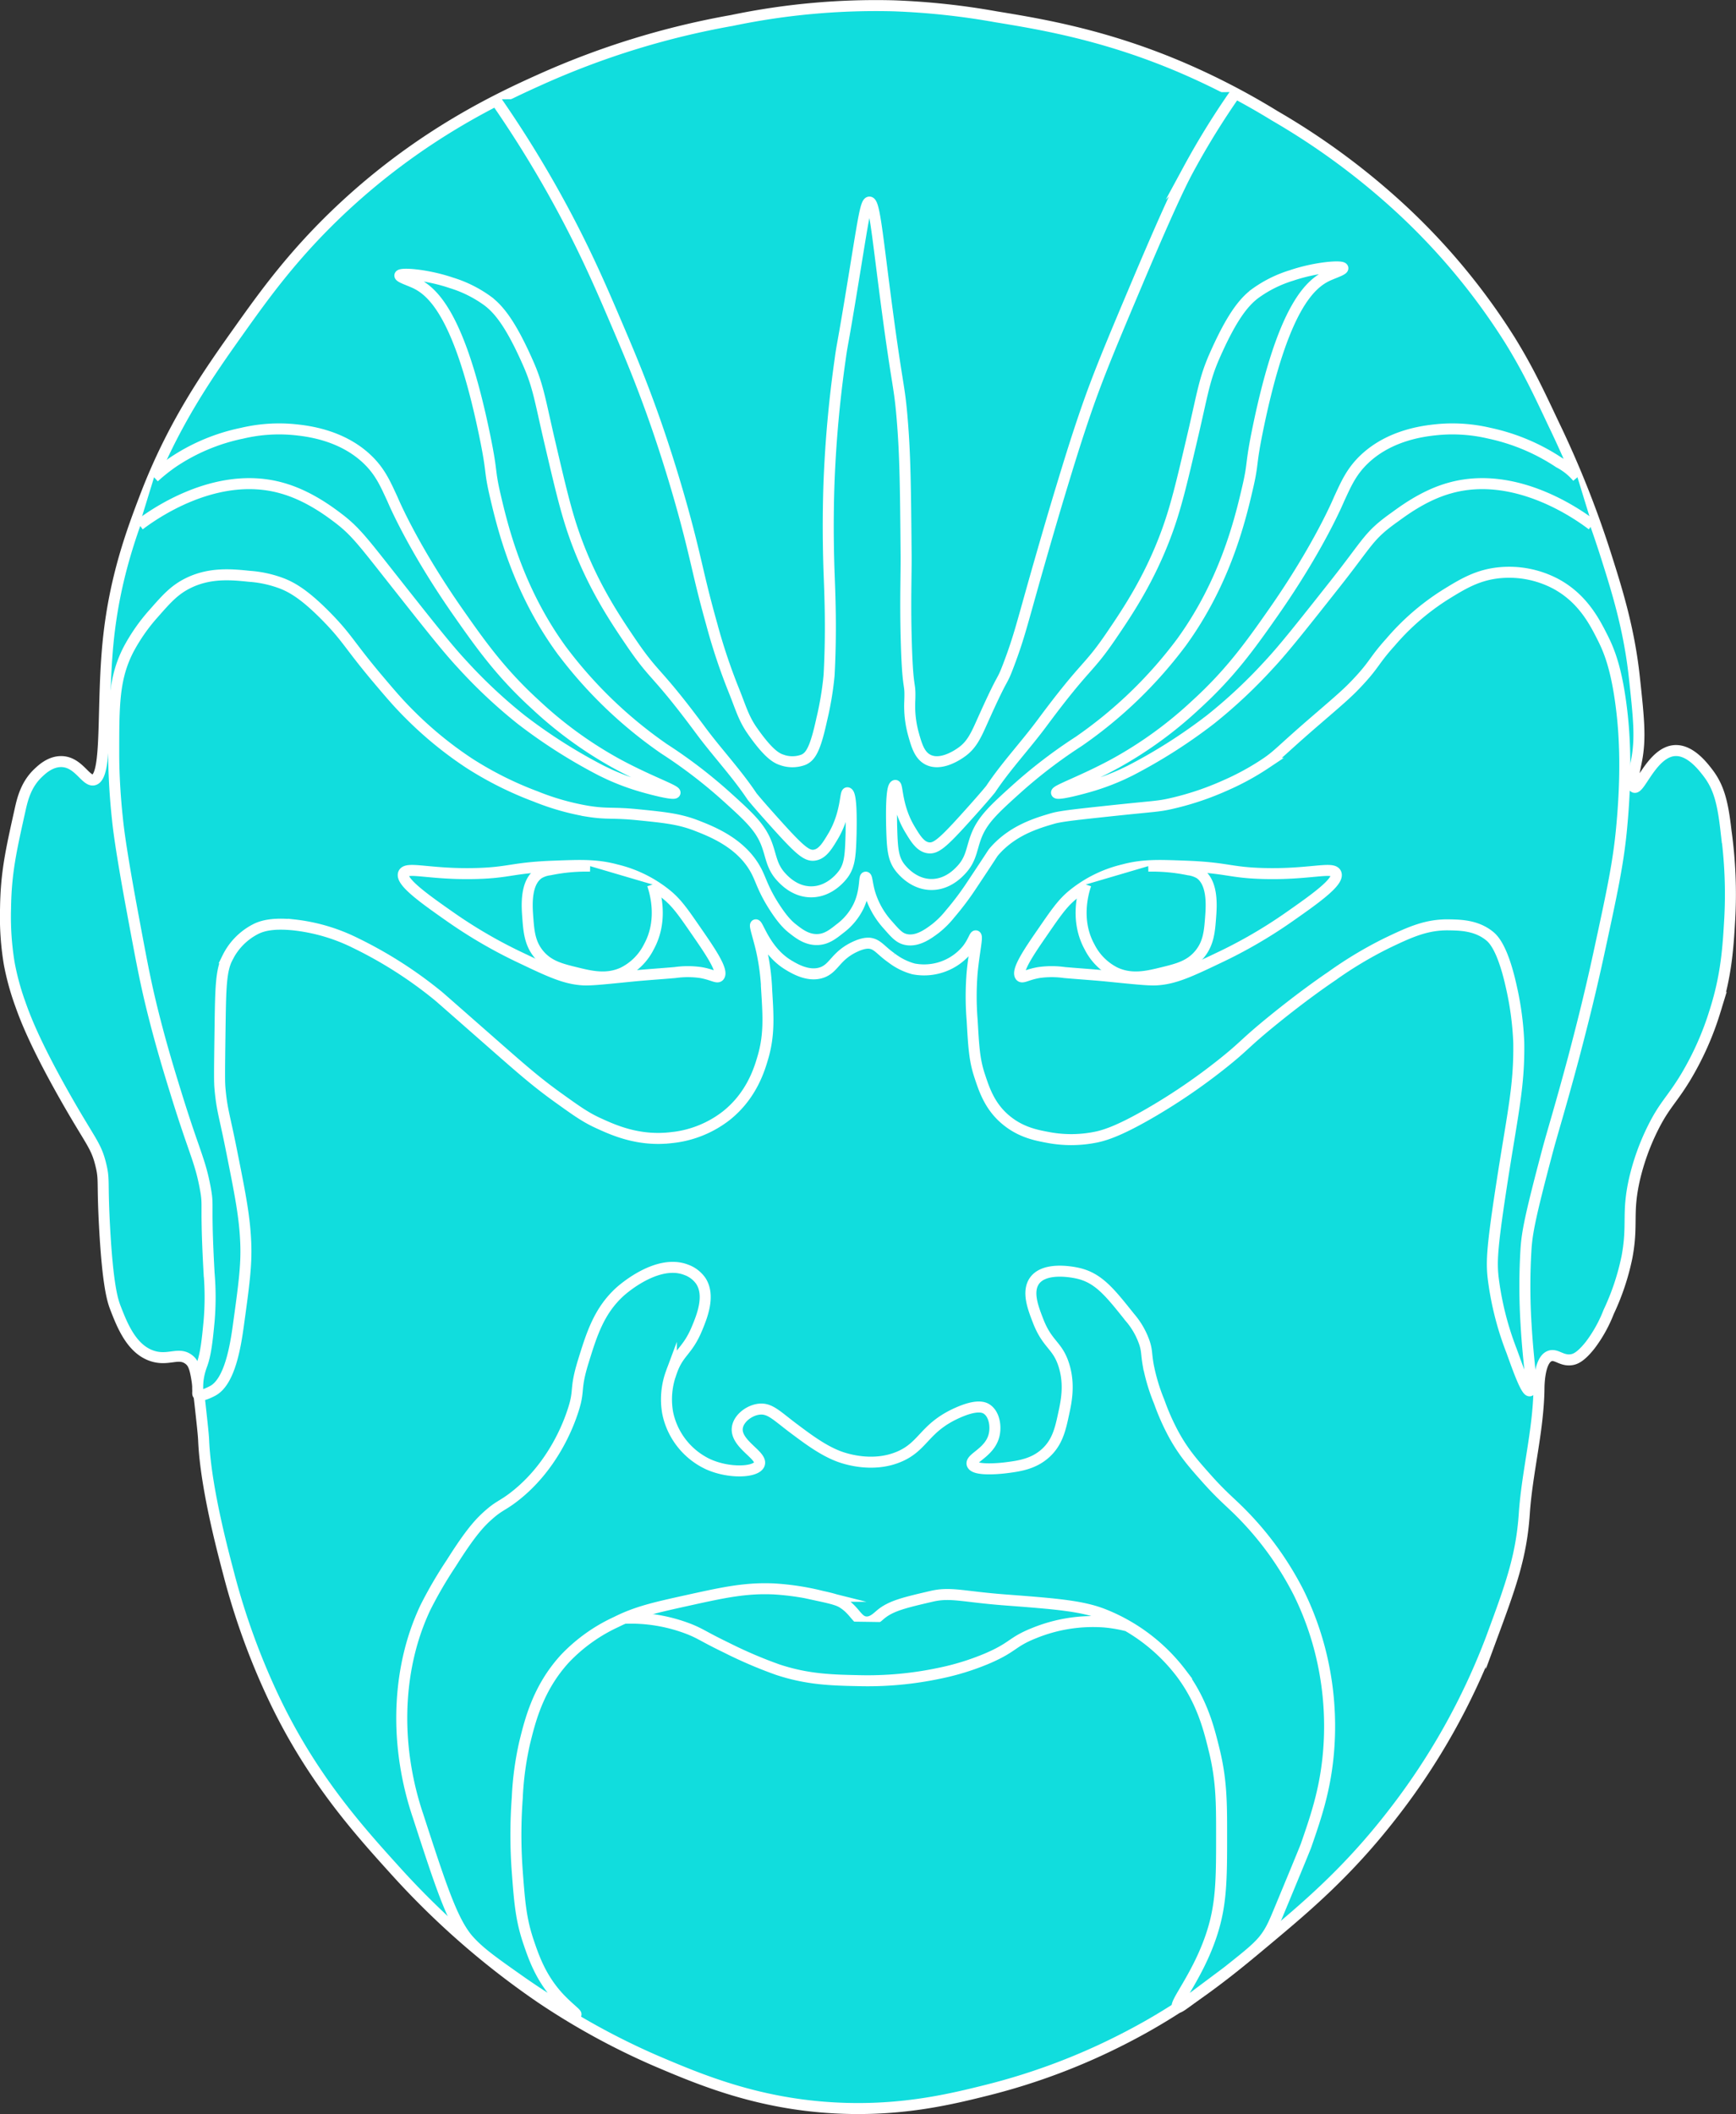 <svg xmlns="http://www.w3.org/2000/svg" viewBox="0 0 473.22 576.21"><rect x="0" y="0" width="473.22" height="576.21" fill="#333333" stroke="none"/><defs><style>.u-load{fill:#11dddd;stroke:#fff;stroke-miterlimit:10;stroke-width:3px;}</style></defs><title>正在加载2_refined</title><g id="图层_2" data-name="图层 2"><g id="图层_14_复制" data-name="图层 14_复制"><g id="正在加载2_refined"><path class="u-load" d="M25.51,212.58c4-.79,2.15-19.9,4-38,1.78-17.37,6.58-30,10-39,7.7-20.25,17.47-34,26-46,6.55-9.19,14.65-20.55,28-33,21.63-20.17,42.85-30,54-35a221.45,221.45,0,0,1,52-16,192.07,192.07,0,0,1,44-4,198.51,198.51,0,0,1,28,3c12.62,2.06,30.09,5,51,14a196.37,196.37,0,0,1,25,13,194.32,194.32,0,0,1,34,25,177.55,177.55,0,0,1,30,36c4.88,7.88,7.83,14.15,12,23a271.74,271.74,0,0,1,14,35c3.14,9.86,6.55,20.55,8,34,1.19,11,1.79,16.56.61,22.68-.51,2.64-1.57,6.91-.61,7.32,1.51.65,4.93-9.6,11-10,4.16-.27,7.62,4.2,9,6,3.1,4,4.13,8.32,5,16a124.28,124.28,0,0,1,1,24c-.43,7.39-.88,15.18-4,25a81.37,81.37,0,0,1-8,18c-3.82,6.32-5.8,7.54-9,14a63.39,63.39,0,0,0-5,14c-2.07,9.24-.34,12.05-2,21a65.87,65.87,0,0,1-5,15,37.36,37.36,0,0,1-5,9c-2.65,3.37-4.17,3.85-5,4-2.76.5-4.21-1.61-6-1-2.94,1-3,8.12-3,9-.17,11.41-3.23,22.62-4,34-.8,11.87-3.83,20-9,34a183.56,183.56,0,0,1-27,48c-12.2,15.74-23.67,25.35-34,34-10.62,8.9-21.86,18.21-39,27a174.15,174.15,0,0,1-37,14c-9.82,2.46-23.29,5.82-41,5-21.95-1-38-7.89-50-13a195.13,195.13,0,0,1-31-17,222.83,222.83,0,0,1-40-35c-10-11.05-22.7-25.2-33-47a192.47,192.47,0,0,1-12-33c-1.1-4.3-6.43-23.41-7-37-.06-1.47-.37-4.31-1-10-1-8.88-1.42-10.76-3-12-2.8-2.2-5.56.45-10-1-5.66-1.84-8.22-8.44-10-13-.78-2-2.11-5.91-3-22-.7-12.74,0-12.87-1-17-1.32-5.52-2.79-6.24-10-19-7.91-14-10.63-21.08-12-25a70.09,70.09,0,0,1-3-11,78.15,78.15,0,0,1-1-15c.14-9.71,1.44-15.51,4-27,.63-2.81,1.6-6.85,5-10,1.06-1,3.18-2.93,6-3C21.34,207.47,23.3,213,25.51,212.58Z"/><path class="u-load" d="M128,529.08c-4.55-4.92-7.7-14.62-14-34a85.13,85.13,0,0,1-4-18c-.55-5.18-2.07-22,6-39a115.06,115.06,0,0,1,7-12c5.15-8.18,7.69-10.94,10-13,3-2.7,3.84-2.58,7-5,10.76-8.23,15-20.05,16-23,2.22-6.45.48-5.84,3-14,2.26-7.31,4.25-13.77,10-19,.68-.61,10.14-9,18-6a8.26,8.26,0,0,1,4,3c2.71,4.05.3,9.87-1,13-2.66,6.41-5.07,6.31-7,12a21.07,21.07,0,0,0-1,11,19.84,19.84,0,0,0,11,14c5.82,2.64,13.19,2.24,14,0,.89-2.45-6.67-5.51-6-10,.39-2.56,3.33-4.74,6-5,2.86-.28,4.64,1.7,9,5,4,3,8.43,6.37,13,8,1.44.51,8.85,3,16,0,6.83-2.84,6.86-7.92,16-12,5.35-2.39,7.26-1.5,8-1,2,1.34,2.56,4.56,2,7-1.1,4.83-6.54,6.29-6,8,.64,2,8.5,1.06,9,1,3.75-.47,7.68-1,11-4s4.1-6.78,5-11c.65-3,1.66-7.76,0-13-1.73-5.5-4.47-5.5-7-12-1.38-3.56-3.12-8-1-11,2.9-4.05,11.05-2.23,12-2,5.58,1.32,8.7,5.38,14,12a21,21,0,0,1,4,7c.7,2.2.45,2.87,1,6a51.74,51.74,0,0,0,3,10,62.65,62.65,0,0,0,4,9c2.74,5,5.57,8.14,9,12,4,4.48,6.13,6.14,9,9a86.31,86.31,0,0,1,16,22,81,81,0,0,1,7,21,83.23,83.23,0,0,1,1,24c-1,9.49-3.34,16.32-6,24-.15.43-2.43,6-7,17-1.6,3.88-2.44,5.87-4,8-1.81,2.48-4.54,4.66-10,9-.39.32-.31.25-8,6-4.95,3.7-5.67,4.25-6,4-1.09-.83,5.27-8.2,9-19,3-8.63,3-15.7,3-28,0-8.63,0-14.8-2-23-1.45-5.92-3.27-13.32-9-21a49.41,49.41,0,0,0-21-16c-5.9-2.37-13-2.94-27-4-11.39-.86-14.83-2.2-20-1-7.44,1.73-11.16,2.6-14,5-1,.85-2.31,2.16-4,2-2.28-.22-2.87-2.91-6-5-1-.7-2.13-1.16-6-2a71,71,0,0,0-13-2c-7.63-.34-13.52.91-23,3s-14.34,3.16-20,6a45.44,45.44,0,0,0-14,10c-7.33,8-9.5,16.88-11,23a84.17,84.17,0,0,0-2,15,134.4,134.4,0,0,0,0,20c.62,8.29,1,13,3,19,1.43,4.22,3.28,9.73,8,15,2.72,3,5.21,4.7,5,5-.37.52-8-4.1-15-9C134.69,534.93,131,532.35,128,529.08Z"/><path class="u-load" d="M170,441.08a44,44,0,0,1,18,3c3.18,1.29,3.88,2.05,10,5a121.45,121.45,0,0,0,14,6c8.18,2.71,14.83,2.85,22,3a94.52,94.52,0,0,0,22-2,68.84,68.84,0,0,0,13-4c7.41-3.16,6.66-4.49,13-7a42.5,42.5,0,0,1,19-3,38.49,38.49,0,0,1,6,1"/><path class="u-load" d="M35,177.08c-3.95,7.74-4,14.8-4,28,0,1.92,0,8.65,1,18,.23,2.27.85,8,4,25,2.25,12.12,3.37,18.18,5,25,2.54,10.58,5.11,18.9,7,25,5,16.2,6.57,18.15,8,26,.93,5.09-.1,3.25,1,23a77.19,77.19,0,0,1,0,13c-.44,4.58-.85,9-2,12a17.84,17.84,0,0,0-1,4,18.83,18.83,0,0,0-.09,3c0,.62-.06.85.09,1,.69.78,3.73-.85,4-1,4.65-2.5,6.2-12.15,7-18,1.48-10.72,2.21-16.08,2-22-.26-7.33-1.51-13.55-4-26-1.82-9.11-2.48-10.52-3-16-.19-2.08-.21-3.09,0-18,.14-9.74.25-14.68,2-18a17.36,17.36,0,0,1,8-8c1.51-.68,4.18-1.57,10-1a49.85,49.85,0,0,1,17,5,115,115,0,0,1,22,14c.62.48.57.45,16,14,7.45,6.54,11.29,9.89,17,14,5,3.58,7.47,5.38,11,7,4.09,1.88,11,5.07,20,4a29.09,29.09,0,0,0,15-6c7-5.57,9.1-12.9,10-16,1.74-6,1.43-11.09,1-18a60.91,60.91,0,0,0-1.38-10.9c-.88-3.88-2-6.92-1.62-7.1.62-.27,2.57,7.18,9,11,1.66,1,5.43,3.22,9,2,3.41-1.17,3.7-4.5,9-7,2.44-1.15,3.64-1,4-1,2.24.27,3,1.89,6,4a17.21,17.21,0,0,0,6,3,15.2,15.2,0,0,0,14.65-5.28c1.61-2.05,2-3.81,2.35-3.72.55.15-.5,4.65-1,10a79.4,79.4,0,0,0,0,13c.41,7.18.61,10.76,2,15,1.26,3.84,2.74,8.36,7,12s8.68,4.38,12,5a33.78,33.78,0,0,0,12,0c2.52-.44,6.47-1.43,16-7a162,162,0,0,0,19-13c6.51-5.17,5.86-5.38,14-12,8.3-6.74,14.28-10.83,16-12a108.5,108.5,0,0,1,15-9c6.26-3,10.81-5.11,17-5,3.14.06,7.42.13,11,3,1,.8,3.62,3.16,6,14a82.81,82.81,0,0,1,2,15c.19,12.54-1.77,19.65-5,41-2.35,15.53-2.41,19-2,23a82.91,82.91,0,0,0,5,20c.93,2.47,3.87,11.27,5,11,1-.23-.37-6.94-1-18a166.61,166.61,0,0,1,0-21c.32-4.13,1-8.24,6-27,1.28-4.75,3.37-11.45,7-25,1-3.88,4-15,7-29,3.39-15.69,5.09-23.53,6-33,1.44-14.92.95-25.33,0-33-1.28-10.38-3.18-15.36-5-19-2.25-4.49-5.51-11-13-15a27.24,27.24,0,0,0-15-3c-6.08.54-10.15,3-15,6a65.86,65.86,0,0,0-15,13c-4.6,5.11-4.19,5.89-9,11-2.52,2.68-4.33,4.26-11,10-9.86,8.48-10.49,9.65-14,12a70.58,70.58,0,0,1-11,6,78,78,0,0,1-15,5c-3.5.77-4,.61-17,2-8.58.92-12.91,1.39-15,2-4.29,1.25-11,3.22-16,9-.52.61,0,0-6,9a78.57,78.57,0,0,1-6,8,24.61,24.61,0,0,1-4,4c-1.92,1.44-4.88,3.64-8,3-1.82-.37-2.88-1.58-5-4a22.55,22.55,0,0,1-5-9c-.62-2.28-.67-4-1-4-.49,0,0,3.88-2,8a16.8,16.8,0,0,1-5,6c-2,1.59-3.65,2.87-6,3-3,.16-5.24-1.61-7-3-.92-.72-2.53-2.13-5-6-3.14-4.92-3.52-7.31-5-10-4-7.31-11.92-10.4-16-12-4.76-1.86-8.65-2.26-16-3s-8.29-.07-14-1a68.28,68.28,0,0,1-14-4,95.15,95.15,0,0,1-18-9,102.61,102.61,0,0,1-16-13c-3.32-3.28-5.49-5.85-9-10-7.74-9.17-8.23-11.12-14-17s-9.21-7.88-12-9a31.08,31.08,0,0,0-9-2c-4.78-.49-10.91-1.13-17,2-3.56,1.83-5.65,4.19-9,8A50,50,0,0,0,35,177.08Z"/><path class="u-load" d="M135,27.08a305.84,305.84,0,0,1,20,33c5.62,10.76,9.38,19.53,13,28,3.24,7.58,6.93,16.24,11,28,5,14.47,8.09,26.4,9,30,2.28,9,2.92,13,6,24a159.55,159.55,0,0,0,6,18c1.83,4.51,2.62,7.57,5,11,4.1,5.89,6.35,7.46,8,8a8.56,8.56,0,0,0,6,0c2-.86,3.26-3,5-11a86.2,86.2,0,0,0,2-12c.68-12.31.19-22.79,0-28-.43-12.08-.13-21.51,0-25a326.72,326.72,0,0,1,3-33c.69-5.1.38-1.76,4-24,2.35-14.41,3-19,4-19,1.27,0,2,7.45,4,23,3.7,28.76,4.12,25.89,5,37,.76,9.53.84,18.35,1,36,.05,5.23-.24,12,0,22,.4,16.6,1.23,11.9,1,18a28.61,28.61,0,0,0,1,9c.86,3.06,1.64,5.82,4,7,3.5,1.75,8-1.29,9-2,3-2.07,4.13-4.84,6-9,6.07-13.53,4.77-9.09,7-15,2.62-6.92,3.49-10.56,7-23,.65-2.28,3.85-13.58,7-24,2.1-6.93,4.26-14.05,7-22,3.43-9.94,7-18.43,14-35,9.69-22.94,12.71-28.61,14-31a214.47,214.47,0,0,1,13-21"/><path class="u-load" d="M110,238.08c.84-2.05,7.15.37,20,0,9.05-.26,9.59-1.57,21-2,7.74-.29,11.72-.41,17,1a34.46,34.46,0,0,1,14,7c2.69,2.27,4.45,4.86,8,10,3.39,4.91,7.31,10.59,6,12-.55.6-1.8-.45-5-1a24.8,24.8,0,0,0-7,0c-4,.35-8,.6-12,1-7.34.74-11,1.11-13,1-4.87-.27-9-2.18-17-6a131,131,0,0,1-19-11C116,245.17,109.09,240.34,110,238.08Z"/><path class="u-load" d="M364.19,238.08c-.84-2.05-7.15.37-20,0-9.06-.26-9.59-1.57-21-2-7.74-.29-11.72-.41-17,1a34.46,34.46,0,0,0-14,7c-2.69,2.27-4.46,4.86-8,10-3.39,4.91-7.31,10.59-6,12,.55.6,1.8-.45,5-1a24.8,24.8,0,0,1,7,0c4,.35,8,.6,12,1,7.34.74,11,1.11,13,1,4.87-.27,9-2.18,17-6a131,131,0,0,0,19-11C358.2,245.17,365.11,240.34,364.19,238.08Z"/><path class="u-load" d="M296,241.08c-.59,1.72-3.09,9.57,1,17a15.68,15.68,0,0,0,7,7c4.55,2.11,8.92,1,13,0s7.41-1.85,10-5c2.47-3,2.72-6.31,3-10,.23-3,.72-9.48-3-12a7.8,7.8,0,0,0-3-1,48.51,48.51,0,0,0-11-1"/><path class="u-load" d="M177.87,241.08c.59,1.72,3.09,9.57-1,17a15.68,15.68,0,0,1-7,7c-4.55,2.11-8.92,1-13,0s-7.41-1.85-10-5c-2.47-3-2.72-6.31-3-10-.23-3-.72-9.48,3-12a7.72,7.72,0,0,1,3-1,48.51,48.51,0,0,1,11-1"/><path class="u-load" d="M113,77.08c4.95,2.25,12.29,8.8,19,41,2.35,11.24,1.27,9.56,3,17,2.06,8.83,6.15,25.67,18,42a120.38,120.38,0,0,0,28,27,134.24,134.24,0,0,1,17,13c6.17,5.57,9.29,8.44,11,13,1.29,3.42,1.3,6.09,4,9,.83.89,3.66,3.94,8,4,5.38.07,8.66-4.51,9-5,1.72-2.48,1.84-5.36,2-11,0-1,.31-10.85-1-11-.66-.08-.28,5.82-4,12-1.48,2.47-2.82,4.69-5,5-2,.29-3.84-1.18-10-8-5.55-6.14-7-8-7-8-4.21-6.32-9.47-11.89-14-18-12.33-16.63-12.3-14.14-19-24-4.42-6.51-10.38-15.4-15-28-2.47-6.74-4-13.16-7-26-2.74-11.64-3.17-15.57-6-22-4.67-10.61-7.92-14.66-11-17a33.34,33.34,0,0,0-10-5c-6.71-2.28-13.82-2.75-14-2C108.91,75.54,111.44,76.37,113,77.08Z"/><path class="u-load" d="M362.05,75.08c-4.95,2.25-12.28,8.8-19,41-2.34,11.24-1.26,9.56-3,17-2.05,8.83-6.14,25.67-18,42a120.17,120.17,0,0,1-28,27,135,135,0,0,0-17,13c-6.17,5.57-9.29,8.44-11,13-1.28,3.42-1.29,6.09-4,9-.83.89-3.66,3.94-8,4-5.37.07-8.66-4.51-9-5-1.72-2.48-1.83-5.36-2-11,0-1-.31-10.85,1-11,.67-.08.28,5.82,4,12,1.49,2.47,2.83,4.69,5,5,2,.29,3.84-1.18,10-8,5.55-6.14,7-8,7-8,4.22-6.32,9.47-11.89,14-18,12.34-16.63,12.31-14.14,19-24,4.43-6.51,10.38-15.4,15-28,2.47-6.74,4-13.16,7-26,2.74-11.64,3.18-15.57,6-22,4.67-10.61,7.93-14.66,11-17a33.46,33.46,0,0,1,10-5c6.71-2.28,13.83-2.75,14-2C366.16,73.54,363.63,74.37,362.05,75.08Z"/><path class="u-load" d="M38,143.08c3.12-2.37,20.72-15.29,39-10,7.09,2,12.95,6.46,15,8,4.89,3.68,6.88,6.45,16,18,9.32,11.8,14.06,17.78,18,22a138.84,138.84,0,0,0,16,15,144.32,144.32,0,0,0,22,14c1,.48,1.89.91,1.89.91a65.49,65.49,0,0,0,8.11,3.09c3.12.95,9.75,2.68,10,2s-7.36-3.28-16-8a109.73,109.73,0,0,1-22-16c-9.41-8.57-14.93-16.33-21-25-12.7-18.13-18-31-18-31-1.87-4-3.3-7.52-7-11-7.14-6.72-16.65-7.67-20-8a43.73,43.73,0,0,0-14,1,52.87,52.87,0,0,0-19,8,49.19,49.19,0,0,0-5,4"/><path class="u-load" d="M434,143.08c-3.12-2.37-20.72-15.29-39-10-7.09,2-12.91,6.51-15,8-7,5-6.88,6.45-16,18-9.32,11.8-14.06,17.78-18,22a138.84,138.84,0,0,1-16,15,144.32,144.32,0,0,1-22,14c-1,.48-1.89.91-1.89.91a65.49,65.49,0,0,1-8.11,3.09c-3.12.95-9.75,2.68-10,2s7.36-3.28,16-8a109.73,109.73,0,0,0,22-16c9.41-8.57,14.93-16.33,21-25,12.7-18.13,18-31,18-31,1.87-4,3.3-7.52,7-11,7.14-6.72,16.65-7.67,20-8a43.73,43.73,0,0,1,14,1,55,55,0,0,1,19,8,16.43,16.43,0,0,1,5,4"/></g></g></g></svg>